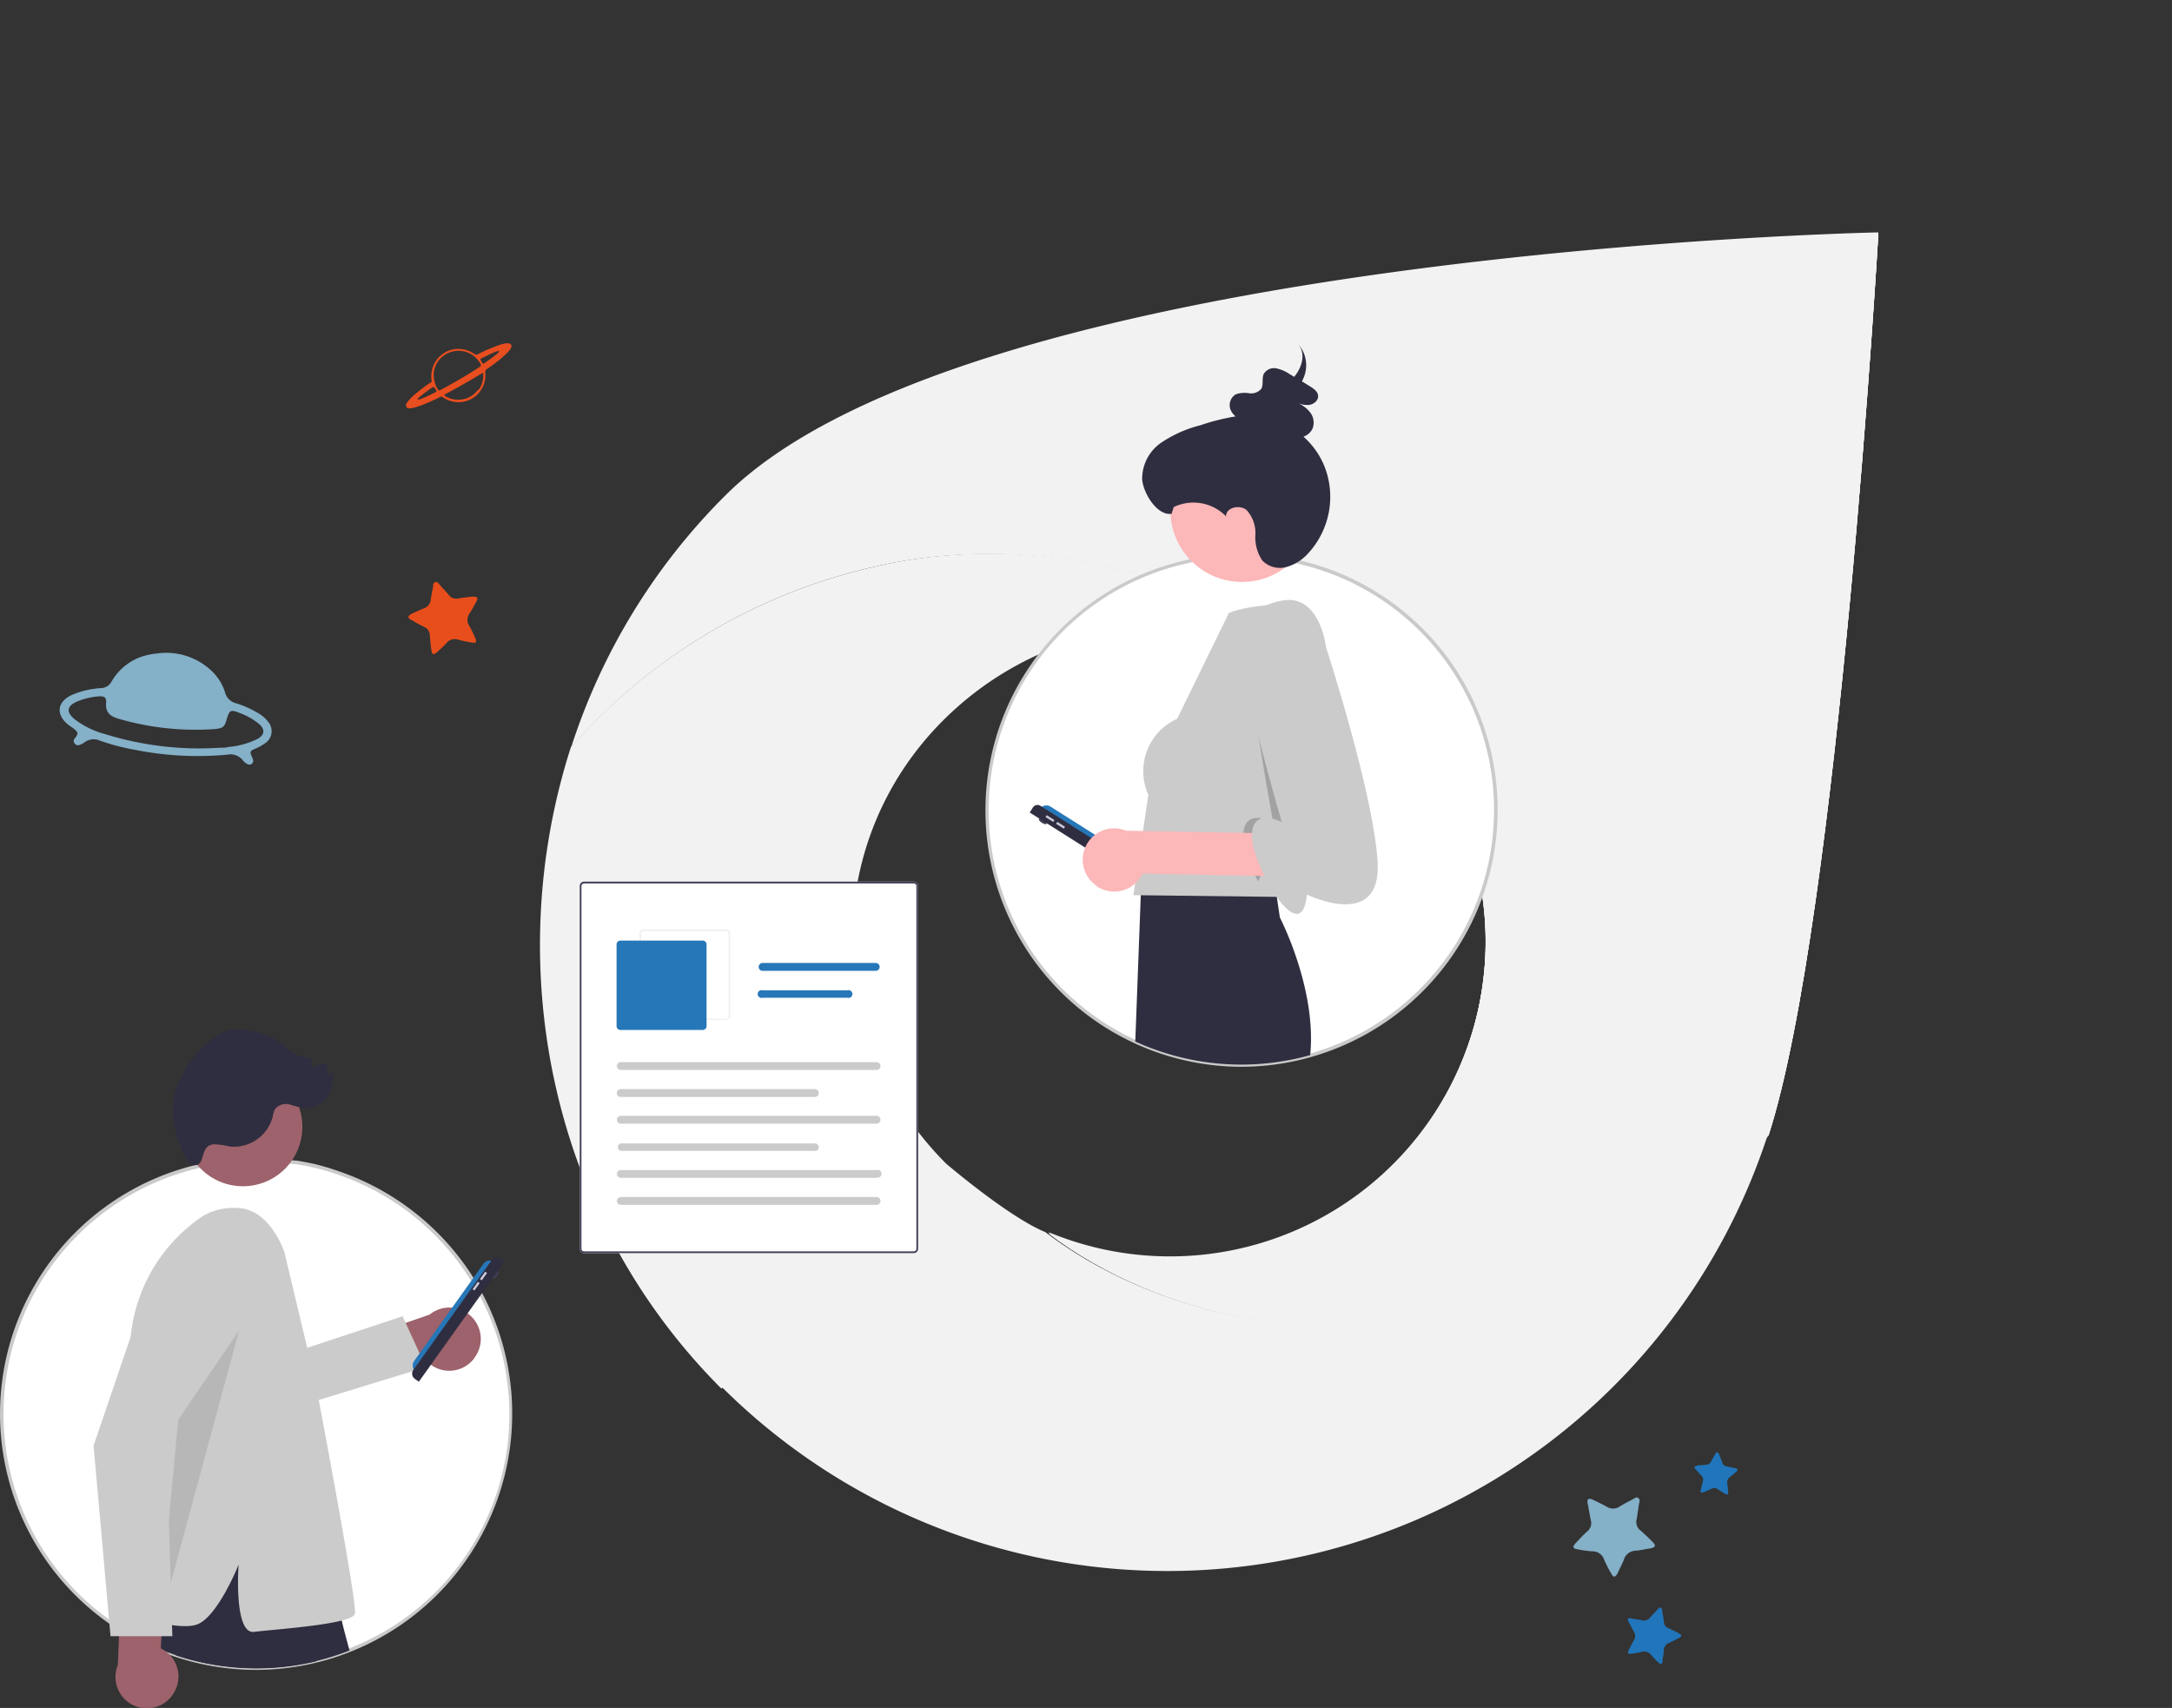 <?xml version="1.0" encoding="UTF-8"?> <svg xmlns="http://www.w3.org/2000/svg" xmlns:xlink="http://www.w3.org/1999/xlink" id="Livello_29" data-name="Livello 29" viewBox="0 0 290.84 228.71"><rect x="0" y="0" width="290.84" height="228.71" fill="#333333" stroke="none"/><defs><style>.cls-1{fill:none;}.cls-2{fill:#f2f2f2;}.cls-3{clip-path:url(#clip-path);}.cls-4{clip-path:url(#clip-path-2);}.cls-5{clip-path:url(#clip-path-3);}.cls-6{fill:#84b0c8;}.cls-7{fill:#e84e1f;}.cls-8{fill:#e84e1b;}.cls-9{fill:#2075bb;}.cls-10{fill:#fff;}.cls-11{fill:#3f3e55;}.cls-12{fill:#f1f1f1;}.cls-13{fill:#2677b8;}.cls-14{fill:#cbcbcb;}.cls-15{fill:#cacaca;}.cls-16{fill:#9d626b;}.cls-17{fill:#2f2e40;}.cls-18,.cls-21{isolation:isolate;}.cls-18{opacity:0.1;}.cls-19{fill:#cfccdf;}.cls-20{fill:#fcb7b8;}.cls-21{opacity:0.2;}</style><clipPath id="clip-path" transform="translate(-2.79 30.47)"><path class="cls-1" d="M189.35,65.74a42.29,42.29,0,0,1-46.2,68.92c15.12,11.48,37.21,15.31,55.66,11.1a76.53,76.53,0,0,0,40.8-24.2C249,92.43,254.31.81,254.31.81Z"></path></clipPath><clipPath id="clip-path-2" transform="translate(-2.79 30.47)"><rect class="cls-1" x="125.1" y="-12.65" width="147.24" height="176.06"></rect></clipPath><clipPath id="clip-path-3" transform="translate(-2.79 30.47)"><rect class="cls-1" x="117.92" y="11.13" width="161.61" height="128.5" transform="translate(99.68 263.43) rotate(-83)"></rect></clipPath></defs><path class="cls-2" d="M198.61,145.67c-18.5,4.23-40.67.39-55.85-11.15-4.89-2-13.26-9.15-13.26-9.15C113,108.89,112.59,82.49,129.08,66a43.18,43.18,0,0,1,46.62-9.54c-15.13-11.49-37-15.47-56-11A76.86,76.86,0,0,0,79.24,69.56c-9.37,29.14-2.93,62.83,20.15,85.92l.14-.13a84.54,84.54,0,0,0,140-33.95,76.93,76.93,0,0,1-40.95,24.28" transform="translate(-2.79 30.47)"></path><path class="cls-2" d="M99.88,35.91a83.79,83.79,0,0,0-20.6,33.66,76.59,76.59,0,0,1,40.81-24.2c18.44-4.2,40.53-.38,55.66,11.11a41.85,41.85,0,0,1,13.6,9.11,42.28,42.28,0,0,1-46.2,68.91c15.12,11.48,37.21,15.31,55.66,11.1a76.53,76.53,0,0,0,40.8-24.2C249,92.27,254.31.65,254.31.65S132.72,3.06,99.88,35.91" transform="translate(-2.79 30.47)"></path><g class="cls-3"><rect class="cls-2" x="122.31" y="17.81" width="147.24" height="176.06"></rect><g class="cls-4"><polygon class="cls-2" points="122.31 178.22 142.01 17.81 269.55 33.47 249.86 193.88 122.31 178.22"></polygon><g class="cls-5"><rect class="cls-2" x="102.37" y="-8.42" width="192.7" height="167.6" transform="translate(96.89 293.89) rotate(-83)"></rect></g></g></g><path class="cls-6" d="M24.09,57a8.82,8.82,0,0,1,6.84,2.19,6.69,6.69,0,0,1,2,3.07,2,2,0,0,0,1.42,1.43,13.34,13.34,0,0,1,3.15,1.42,4,4,0,0,1,1.13,1,1.94,1.94,0,0,1-.42,3,6.23,6.23,0,0,1-1.16.64c-.84.37-.84.41-.48,1.24a1.23,1.23,0,0,1,.13.41.52.52,0,0,1-.52.52.53.53,0,0,1-.24-.06,1.9,1.9,0,0,1-.67-.56,2.09,2.09,0,0,0-2-.72,42.56,42.56,0,0,1-12.49-.66,28.81,28.81,0,0,1-4.66-1.23,2,2,0,0,0-2,.24,2.46,2.46,0,0,1-.62.33.54.54,0,0,1-.72-.18.51.51,0,0,1,0-.65l.17-.21c.31-.48.29-.63-.15-1s-.74-.51-1.07-.81c-1.43-1.3-1.24-2.82.49-3.73a10.8,10.8,0,0,1,3.25-.92,7,7,0,0,1,.8-.08,1.67,1.67,0,0,0,1.49-.94,7.43,7.43,0,0,1,4.66-3.47,9.4,9.4,0,0,1,1.59-.25M32.2,69.66c.41,0,.83,0,1.24-.11a10.7,10.7,0,0,0,3.84-1.08c1-.56,1-1.3.19-2A8.8,8.8,0,0,0,35,65.05c-1.37-.55-1.49-.48-1.89.93-.15.47-.3.92-.84,1.06a5.19,5.19,0,0,1-.88.13,36.78,36.78,0,0,1-12.61-1.36C17.59,65.47,16.87,65,17,63.6c.05-.68-.25-.87-1-.82a9.41,9.41,0,0,0-2.86.68c-1.43.62-1.53,1.42-.32,2.41a11.54,11.54,0,0,0,4,1.95A42.42,42.42,0,0,0,32.2,69.66" transform="translate(-2.79 30.47)"></path><path class="cls-7" d="M66.34,16.88c.16.22.36.17.6,0a22.31,22.31,0,0,1,2.67-1.14,6.09,6.09,0,0,1,.81-.22,1.94,1.94,0,0,1,.48,0,.38.38,0,0,1,.32.59,2.16,2.16,0,0,1-.42.57,14.38,14.38,0,0,1-1.61,1.41c-.4.3-.8.6-1.22.87a.4.4,0,0,0-.2.44,3.55,3.55,0,0,1-.44,2.14,3.59,3.59,0,0,1-4.13,1.71,3.37,3.37,0,0,1-1.1-.52.39.39,0,0,0-.46,0,23.36,23.36,0,0,1-2.23,1,7.39,7.39,0,0,1-1.54.46,1.19,1.19,0,0,1-.42,0,.37.37,0,0,1-.29-.41l0-.09a.89.89,0,0,1,.14-.25,5.49,5.49,0,0,1,.86-.94,27.74,27.74,0,0,1,2.21-1.71l.07,0a.27.27,0,0,0,.14-.32,2.92,2.92,0,0,1,0-1,3.61,3.61,0,0,1,4-3.2l.32.05a3.9,3.9,0,0,1,1.46.64m-5,1.08A3.24,3.24,0,0,0,61,20.69a3,3,0,0,0,.44,1c.09.13.15.14.3.08l.13-.07.85-.46c1.45-.8,2.88-1.65,4.26-2.55l.13-.1a.17.17,0,0,0,.07-.21,1,1,0,0,1-.07-.15,3.31,3.31,0,0,0-1.36-1.34A3.37,3.37,0,0,0,61.39,18m5.48,3.76a3.31,3.31,0,0,0,.63-2,1,1,0,0,0,0-.17c0-.09-.07-.12-.16-.08l-.17.1Q64.9,21,62.51,22.26l-.13.07c-.12.08-.12.14,0,.23l0,0a3.32,3.32,0,0,0,4.45-.88m2.73-5c0-.05.08-.09.05-.14s-.09,0-.14,0l-.2.06a12.63,12.63,0,0,0-1.4.62c-.21.1-.42.2-.62.31s-.15.14-.07.27.11.2.17.3.15.16.3.06a21.81,21.81,0,0,0,1.81-1.35l.11-.1M58.74,22.9c0,.05-.06.08,0,.12a.11.11,0,0,0,.11,0L59,23c.43-.15.85-.34,1.26-.53l.85-.42c.15-.08.17-.14.08-.28L61,21.51c-.11-.18-.17-.2-.34-.08a19.88,19.88,0,0,0-1.81,1.36l-.12.11" transform="translate(-2.79 30.47)"></path><path class="cls-8" d="M57.73,51.8c.57-.25,1.15-.54,1.75-.78a1.39,1.39,0,0,0,1-1.23c.06-.56.19-1.11.3-1.67,0-.24,0-.58.32-.65s.44.23.61.42c.39.43.79.85,1.17,1.3a1.24,1.24,0,0,0,1.28.48c.57-.1,1.15-.16,1.72-.23a2.09,2.09,0,0,1,.43,0c.37,0,.48.15.35.49-.06.13-.13.25-.2.37-.26.45-.49.93-.79,1.36a1.47,1.47,0,0,0,0,1.74c.26.45.46.94.69,1.41,0,.09.09.18.12.27.15.42,0,.59-.4.51a15.31,15.31,0,0,1-1.88-.39,1.42,1.42,0,0,0-1.62.44,15.47,15.47,0,0,1-1.31,1.25c-.42.37-.63.29-.71-.27s-.17-1.31-.21-2a1.27,1.27,0,0,0-.76-1.14c-.49-.24-1-.51-1.42-.77l-.38-.19c-.41-.27-.41-.47,0-.71" transform="translate(-2.79 30.47)"></path><path class="cls-9" d="M230,165.77c.37,0,.76-.07,1.14-.09a.81.81,0,0,0,.8-.49c.15-.3.33-.58.5-.88.08-.12.12-.32.31-.3s.2.22.26.36c.14.32.28.64.4,1a.74.74,0,0,0,.62.53c.34.06.68.14,1,.21l.24.07c.21.07.24.18.1.34l-.18.17c-.24.2-.47.43-.72.6a.88.88,0,0,0-.37,1c.05.3.06.61.1.92a1.09,1.09,0,0,1,0,.18c0,.27-.09.34-.32.21a8.85,8.85,0,0,1-1-.6.84.84,0,0,0-1-.07c-.32.16-.65.3-1,.43s-.42,0-.35-.29.17-.77.27-1.15a.75.75,0,0,0-.19-.79c-.23-.23-.43-.48-.65-.72l-.17-.18c-.18-.23-.14-.34.16-.39" transform="translate(-2.79 30.47)"></path><path class="cls-9" d="M221.12,186.25c.48.08,1,.14,1.47.24a1.09,1.09,0,0,0,1.18-.38c.28-.33.6-.63.91-1,.14-.14.26-.38.49-.29s.19.34.22.54c.07.45.15.89.2,1.35a1,1,0,0,0,.63.86c.41.18.82.39,1.22.59l.3.16c.24.16.25.31,0,.47a2.69,2.69,0,0,1-.29.16c-.36.18-.72.39-1.1.54a1.17,1.17,0,0,0-.78,1.12c0,.41-.1.81-.16,1.21l0,.23c-.09.34-.23.4-.48.16a9.73,9.73,0,0,1-1.06-1.07,1.11,1.11,0,0,0-1.25-.4,13,13,0,0,1-1.39.24c-.43.06-.54-.08-.35-.48s.46-.92.71-1.37a1,1,0,0,0,0-1.07c-.21-.36-.4-.75-.59-1.11l-.16-.29c-.16-.35-.07-.48.32-.45" transform="translate(-2.79 30.47)"></path><path class="cls-6" d="M215.89,170.26c.64.32,1.31.63,2,1a1.58,1.58,0,0,0,1.8,0c.54-.35,1.11-.62,1.68-.93.25-.13.52-.42.81-.19s.11.56.07.84c-.1.66-.19,1.32-.31,2a1.43,1.43,0,0,0,.49,1.47c.5.44,1,.9,1.45,1.36a3.76,3.76,0,0,1,.34.35c.27.33.21.53-.19.65a3.56,3.56,0,0,1-.47.1c-.58.09-1.17.23-1.76.27a1.69,1.69,0,0,0-1.57,1.22c-.22.55-.5,1.07-.75,1.61a2.25,2.25,0,0,1-.16.31c-.26.43-.49.45-.73,0a15.51,15.51,0,0,1-1-1.94,1.61,1.61,0,0,0-1.55-1.11,17.24,17.24,0,0,1-2-.27c-.63-.1-.72-.34-.28-.81s1-1.09,1.59-1.61a1.43,1.43,0,0,0,.46-1.48c-.14-.6-.23-1.21-.34-1.81,0-.16-.07-.32-.1-.47-.07-.56.12-.7.64-.49" transform="translate(-2.79 30.47)"></path><path class="cls-10" d="M125.12,137.33H81a.58.58,0,0,1-.58-.58V88.18a.58.58,0,0,1,.58-.59h44.15a.58.58,0,0,1,.58.59v48.57A.58.58,0,0,1,125.12,137.33Z" transform="translate(-2.79 30.47)"></path><path class="cls-11" d="M125.12,137.33H81a.58.58,0,0,1-.58-.58V88.18a.58.58,0,0,1,.58-.59h44.15a.58.58,0,0,1,.58.59v48.57A.58.58,0,0,1,125.12,137.33ZM81,87.83a.35.35,0,0,0-.35.35v48.57a.35.35,0,0,0,.35.35h44.15a.35.35,0,0,0,.35-.35V88.18a.35.35,0,0,0-.35-.35Z" transform="translate(-2.79 30.47)"></path><path class="cls-12" d="M100,106.11h-11a.58.58,0,0,1-.58-.58v-11a.58.58,0,0,1,.58-.58h11a.58.58,0,0,1,.58.58v11A.58.58,0,0,1,100,106.11Zm-11-11.88a.35.35,0,0,0-.35.35v11a.35.35,0,0,0,.35.35h11a.35.35,0,0,0,.35-.35v-11a.35.35,0,0,0-.35-.35Z" transform="translate(-2.79 30.47)"></path><path class="cls-13" d="M96.87,107.45h-11a.52.52,0,0,1-.52-.52V96a.52.52,0,0,1,.52-.52h11a.52.52,0,0,1,.53.52v11A.52.52,0,0,1,96.87,107.45Z" transform="translate(-2.79 30.47)"></path><path class="cls-14" d="M120.17,112.81H85.92a.52.52,0,0,1-.52-.52.52.52,0,0,1,.52-.53h34.25a.52.52,0,0,1,.52.53.52.52,0,0,1-.52.52Z" transform="translate(-2.79 30.47)"></path><path class="cls-14" d="M111.9,116.42h-26a.52.52,0,0,1-.52-.52.52.52,0,0,1,.52-.53h26a.52.52,0,0,1,.52.53.52.52,0,0,1-.52.52Z" transform="translate(-2.79 30.47)"></path><path class="cls-13" d="M120.05,99.53H104.91a.52.52,0,0,1-.53-.52.53.53,0,0,1,.53-.53h15.14a.53.53,0,0,1,.53.53.52.52,0,0,1-.53.52Z" transform="translate(-2.79 30.47)"></path><path class="cls-13" d="M116.27,103.14H104.91a.52.52,0,1,1,0-1h11.36a.52.52,0,1,1,0,1Z" transform="translate(-2.79 30.47)"></path><path class="cls-14" d="M120.17,120H85.92a.52.52,0,0,1-.52-.52.52.52,0,0,1,.52-.53h34.25a.52.52,0,0,1,.52.53.52.52,0,0,1-.52.52Z" transform="translate(-2.79 30.47)"></path><path class="cls-14" d="M111.9,123.64h-26a.52.52,0,0,1,0-1h26a.51.51,0,0,1,.52.52.52.52,0,0,1-.52.52Z" transform="translate(-2.79 30.47)"></path><path class="cls-14" d="M120.17,127.25H85.92a.51.51,0,0,1-.52-.52.52.52,0,0,1,.52-.52h34.25a.52.52,0,1,1,0,1Z" transform="translate(-2.79 30.47)"></path><path class="cls-14" d="M120.17,130.87H85.92a.52.52,0,0,1-.52-.53.52.52,0,0,1,.52-.52h34.25a.52.52,0,0,1,.52.52A.53.53,0,0,1,120.17,130.87Z" transform="translate(-2.79 30.47)"></path><path class="cls-10" d="M71.19,158.85a34.06,34.06,0,0,1-21.6,31.7c-.5.2-1,.39-1.52.56s-1.15.38-1.73.54l-1.23.32a34.28,34.28,0,0,1-18.78-.8c-.48-.16-.95-.33-1.42-.51q-.94-.36-1.86-.78l-.13-.06-.71-.34h0c-.33-.15-.65-.32-1-.48-.73-.39-1.44-.8-2.14-1.24-.37-.23-.73-.46-1.08-.7a34.05,34.05,0,0,1,12.2-61.58c.6-.12,1.21-.23,1.82-.32L33.2,125l.84-.08h0c.75-.07,1.52-.11,2.29-.13h.78l1.16,0c.84,0,1.68.09,2.51.18.48,0,1,.11,1.42.18l.16,0,.48.08c.33,0,.66.12,1,.18l.92.2a32.53,32.53,0,0,1,3.34,1A34.13,34.13,0,0,1,66,140.84c.12.19.24.38.35.57s.17.29.25.43a1.09,1.09,0,0,1,.08.15.22.22,0,0,1,0,.08c.15.26.3.53.44.8A34,34,0,0,1,71.19,158.85Z" transform="translate(-2.79 30.47)"></path><path class="cls-15" d="M37.12,193.14a34.53,34.53,0,0,1-10.86-1.75c-.46-.15-.92-.32-1.43-.51s-1.27-.51-1.87-.79l-.14-.06-.68-.32,0,0c-.33-.15-.65-.32-1-.49-.74-.39-1.47-.81-2.17-1.24l-1.08-.71a34.29,34.29,0,0,1,12.28-62c.61-.12,1.22-.23,1.84-.32.36-.06.76-.11,1.17-.15s.56-.07.84-.09c.76-.07,1.54-.11,2.31-.13h.79l1.16,0c.85,0,1.71.09,2.53.18.44,0,.91.1,1.44.18l.22,0,.42.06,1,.19.93.19a33.13,33.13,0,0,1,3.37,1,34.53,34.53,0,0,1,18.06,14.35l.35.57.25.44a.64.64,0,0,1,.08.14.21.21,0,0,1,0,.06v0l.45.81a34.31,34.31,0,0,1-17.75,48c-.48.19-1,.38-1.53.56s-1.15.38-1.74.54c-.4.12-.82.22-1.23.32A34.14,34.14,0,0,1,37.12,193.14Zm-14.86-3.89h0l0,0,.71.33.12.06c.6.27,1.23.54,1.85.78l1.41.5a34,34,0,0,0,18.66.8l1.22-.32c.57-.16,1.15-.34,1.72-.53s1-.37,1.5-.56A33.66,33.66,0,0,0,71,158.85h0A33.89,33.89,0,0,0,67,143c-.15-.29-.3-.55-.44-.8v0l0,0v0s0-.08-.07-.13l-.26-.43-.34-.56A33.89,33.89,0,0,0,44.7,125.86l-.91-.19c-.37-.08-.68-.13-1-.18l-.42-.07-.22,0c-.51-.07-1-.13-1.4-.17-.82-.09-1.66-.15-2.5-.18l-1.15,0h-.78c-.76,0-1.53.06-2.27.13h0l-.81.08-1.15.16c-.61.09-1.22.19-1.81.32a33.82,33.82,0,0,0-12.12,61.16c.35.24.71.47,1.07.69.69.44,1.41.85,2.13,1.23C21.65,189,22,189.11,22.26,189.25Z" transform="translate(-2.79 30.47)"></path><path class="cls-16" d="M66.27,151.45a4.19,4.19,0,0,1-5.86.78,4.35,4.35,0,0,1-.55-.5l-9,3.25-3.3-5,12.75-4.41a4.2,4.2,0,0,1,5.95,5.86Z" transform="translate(-2.79 30.47)"></path><polygon class="cls-14" points="35.4 182.38 53.91 176.26 57.03 183.07 39.77 188.36 35.4 182.38"></polygon><path class="cls-17" d="M45.11,192a34.28,34.28,0,0,1-18.78-.8l.41-3.92.39-3.66,5.76-8.91,1.85-2.86,7.62,2.77.77,4.89,1.24,7.8Z" transform="translate(-2.79 30.47)"></path><path class="cls-17" d="M49.59,190.55c-.5.2-1,.39-1.52.56s-1.15.38-1.73.54l-1.23.32a34.28,34.28,0,0,1-18.78-.8c-.48-.16-.95-.33-1.42-.51a26.59,26.59,0,0,1-.12,4.09,47,47,0,0,1-1.74-4.87c0-.11-.06-.22-.1-.33-.16-.56-.3-1.09-.43-1.59s-.27-1.11-.38-1.6c-.42-1.93-.55-3.12-.55-3.12l4.5-9.34.9.1.37,0,2.25.26,3.28.38,5.31.6,4.93,4.2,4.42,3.76s.37,1.26,1,3.33C48.81,187.68,49.18,189,49.59,190.55Z" transform="translate(-2.79 30.47)"></path><circle class="cls-16" cx="32.53" cy="150.89" r="7.96"></circle><path class="cls-14" d="M40.87,137.2s-1.92-5.91-6.42-5.91A8.13,8.13,0,0,0,30,132.34,22,22,0,0,0,20.2,149.9l-1.38,35.42s7.61,2.77,10.38,1.73,5.54-8,5.54-8-.69,9.35,2.08,9,13.15-1,13.5-2.42S45,154.51,45,154.51Z" transform="translate(-2.79 30.47)"></path><path class="cls-17" d="M31.45,122.76a10.94,10.94,0,0,1,2.12.3,5.38,5.38,0,0,0,5.74-4,3.19,3.19,0,0,1,.3-1,1.9,1.9,0,0,1,2-.62,15.25,15.25,0,0,0,2.17.53,3.35,3.35,0,0,0,2.88-1.62,5.51,5.51,0,0,0,.7-3.34l-.55.58a2.83,2.83,0,0,1-.25-1.52,1.77,1.77,0,0,0-1.68.43c-.48,0-.12-.91-.48-1.24a.86.86,0,0,0-.59-.11,4.71,4.71,0,0,1-2.69-1.42,11.43,11.43,0,0,0-4.83-2.2,6.32,6.32,0,0,0-3.53.17,7.61,7.61,0,0,0-2.38,1.69,14.46,14.46,0,0,0-4,5.93,10,10,0,0,0-.05,5.8c.29,1,1.17,4.35,2.46,4.43C30.41,125.69,29.44,122.88,31.45,122.76Z" transform="translate(-2.79 30.47)"></path><polygon class="cls-18" points="32.02 178.15 23.87 190.11 21.27 217.88 32.02 178.15"></polygon><ellipse class="cls-11" cx="69.18" cy="140.24" rx="0.61" ry="0.23" transform="translate(-87.95 145.57) rotate(-54.49)"></ellipse><path class="cls-13" d="M58.5,153.26h0a1.07,1.07,0,0,1-.25-1.49h0l9.27-13a1.07,1.07,0,0,1,1.49-.25h0L58.5,153.26Z" transform="translate(-2.79 30.47)"></path><path class="cls-17" d="M58.88,154.56l-.54-.39a.85.85,0,0,1-.2-1.2h0l10.56-14.8a.73.73,0,0,1,1-.17h0l.65.46h0l-11.48,16.1Z" transform="translate(-2.79 30.47)"></path><rect class="cls-19" x="67.54" y="140.1" width="1.22" height="0.3" transform="matrix(0.58, -0.81, 0.81, 0.58, -88.39, 144.73)"></rect><rect class="cls-19" x="66.57" y="141.46" width="1.22" height="0.3" transform="matrix(0.58, -0.81, 0.81, 0.58, -89.91, 144.51)"></rect><path class="cls-16" d="M25.9,196.48a4.18,4.18,0,0,0-.95-5.84,5,5,0,0,0-.63-.38l.52-9.54L19.11,179l-.54,13.49a4.2,4.2,0,0,0,7.33,4Z" transform="translate(-2.79 30.47)"></path><path class="cls-14" d="M25.87,188.63H17.59l-2.27-25.51v0l7.75-22.76a6.1,6.1,0,1,1,11.55,3.93,6.77,6.77,0,0,1-.44,1l-9.12,16.43Z" transform="translate(-2.79 30.47)"></path><path class="cls-10" d="M203.08,78A34.1,34.1,0,1,1,168.23,44H169l1.16,0c.85,0,1.68.09,2.51.18.48.05.95.11,1.43.18l.16,0A34.49,34.49,0,0,1,180,45.76,34.08,34.08,0,0,1,203.08,78Z" transform="translate(-2.79 30.47)"></path><path class="cls-15" d="M169,112.38a34.33,34.33,0,0,1-.75-68.65h.32c.54,0,1.09,0,1.63,0,.85,0,1.7.09,2.53.18.44,0,.91.1,1.43.18l.17,0a34.25,34.25,0,0,1,29,33.89h0A34.37,34.37,0,0,1,169,112.38Zm0-68.2h-.77a33.87,33.87,0,0,0,.74,67.73h0A33.91,33.91,0,0,0,202.85,78h0a33.81,33.81,0,0,0-28.62-33.44l-.16,0c-.52-.08-1-.14-1.41-.18-.82-.09-1.66-.15-2.5-.18l-1.15,0Z" transform="translate(-2.79 30.47)"></path><ellipse class="cls-11" cx="142.43" cy="79.53" rx="0.23" ry="0.61" transform="translate(-3.75 187.78) rotate(-57.66)"></ellipse><path class="cls-13" d="M142,77.88h0a1.06,1.06,0,0,1,1.47-.33h0l13.49,8.54a1.07,1.07,0,0,1,.33,1.47h0Z" transform="translate(-2.79 30.47)"></path><path class="cls-17" d="M140.67,78.33l.43-.67a.73.73,0,0,1,1-.23h0l15.36,9.73a.87.87,0,0,1,.27,1.19h0l-.36.55h0l-16.7-10.57Z" transform="translate(-2.79 30.47)"></path><rect class="cls-19" x="143.24" y="78.54" width="0.3" height="1.22" transform="translate(-2.98 188.42) rotate(-57.66)"></rect><rect class="cls-19" x="144.65" y="79.44" width="0.3" height="1.22" transform="translate(-3.08 190.03) rotate(-57.66)"></rect><circle class="cls-20" cx="166.31" cy="68.34" r="9.59"></circle><path class="cls-17" d="M178.23,110.82A34.15,34.15,0,0,1,154.81,109l.74-19.68,0-1.53,0-.49,0-.74,0-.46h.09l1-.07,2.35-.11.69,0c5-.19,12.7-.23,13.73,1.27l.13.88.2,1.42.43,2.9S179.13,101.92,178.23,110.82Z" transform="translate(-2.79 30.47)"></path><path class="cls-14" d="M180.67,61.19l-1.89,17.44-3.6,8-1.33,3-19.29-.23,2-13.44a7.69,7.69,0,0,1,3.86-10.18l6.92-14.16s1.84-.92,6.65-1.15c4.47-.22.94.46.94.46C180.76,50.24,180.67,61.19,180.67,61.19Z" transform="translate(-2.79 30.47)"></path><path class="cls-21" d="M174.87,79.55l-3.6,8a15.6,15.6,0,0,1-2-6.06c0-4,4-1.87,4-1.87S170,62,170,56.72C170,53.23,172.91,68.74,174.87,79.55Z" transform="translate(-2.79 30.47)"></path><path class="cls-17" d="M180.15,32a10.73,10.73,0,0,0-2.82-4,2.1,2.1,0,0,0,1.18-1,2.22,2.22,0,0,0-.33-2.3,4.13,4.13,0,0,0-1.71-1.24,3.48,3.48,0,0,0,1.56.3c.65-.07,1.3-.58,1.26-1.21s-.63-1-1.16-1.33l-1-.62a6.65,6.65,0,0,0,.27-.61,4.26,4.26,0,0,0-.92-4.53c1.13,1.15.84,2.94-.28,4.39a1.34,1.34,0,0,1-.11.14l-.67-.4a4.84,4.84,0,0,0-1.77-.74,1.6,1.6,0,0,0-1.64.75c-.28.62,0,1.4-.33,2a1.8,1.8,0,0,1-1.62.59,3.7,3.7,0,0,0-1.79.14,1.68,1.68,0,0,0-.67,2.14,2.26,2.26,0,0,0,.65.82,28.85,28.85,0,0,0-4.74,1.19,16.55,16.55,0,0,0-5.23,2.33,5.86,5.86,0,0,0-2.55,4.9c.15,1.92,2.05,4.93,3.94,4.62l.29-.9a6.09,6.09,0,0,1,7,1.24c0-1.21,1.86-1.61,2.77-.82a4.56,4.56,0,0,1,1.16,3.32,5.57,5.57,0,0,0,.93,3.42,3.3,3.3,0,0,0,3.19.88,6.15,6.15,0,0,0,2.91-1.8A11.16,11.16,0,0,0,180.15,32Z" transform="translate(-2.79 30.47)"></path><path class="cls-20" d="M149.57,88.15a4.19,4.19,0,0,0,5.84-1,4.5,4.5,0,0,0,.38-.64l26.11.52,1.73-5.72-30.06-.54a4.2,4.2,0,0,0-4,7.33Z" transform="translate(-2.79 30.47)"></path><path class="cls-14" d="M175,49.88s-6.08.47-6.08,5.73,5.5,24,5.5,24-4-2.1-4,1.87,6.67,15.55,7.37,7.84c0,0,10,4.91,9.47-4.33s-6.9-28.76-6.9-28.76S179.64,49.53,175,49.88Z" transform="translate(-2.79 30.47)"></path></svg> 